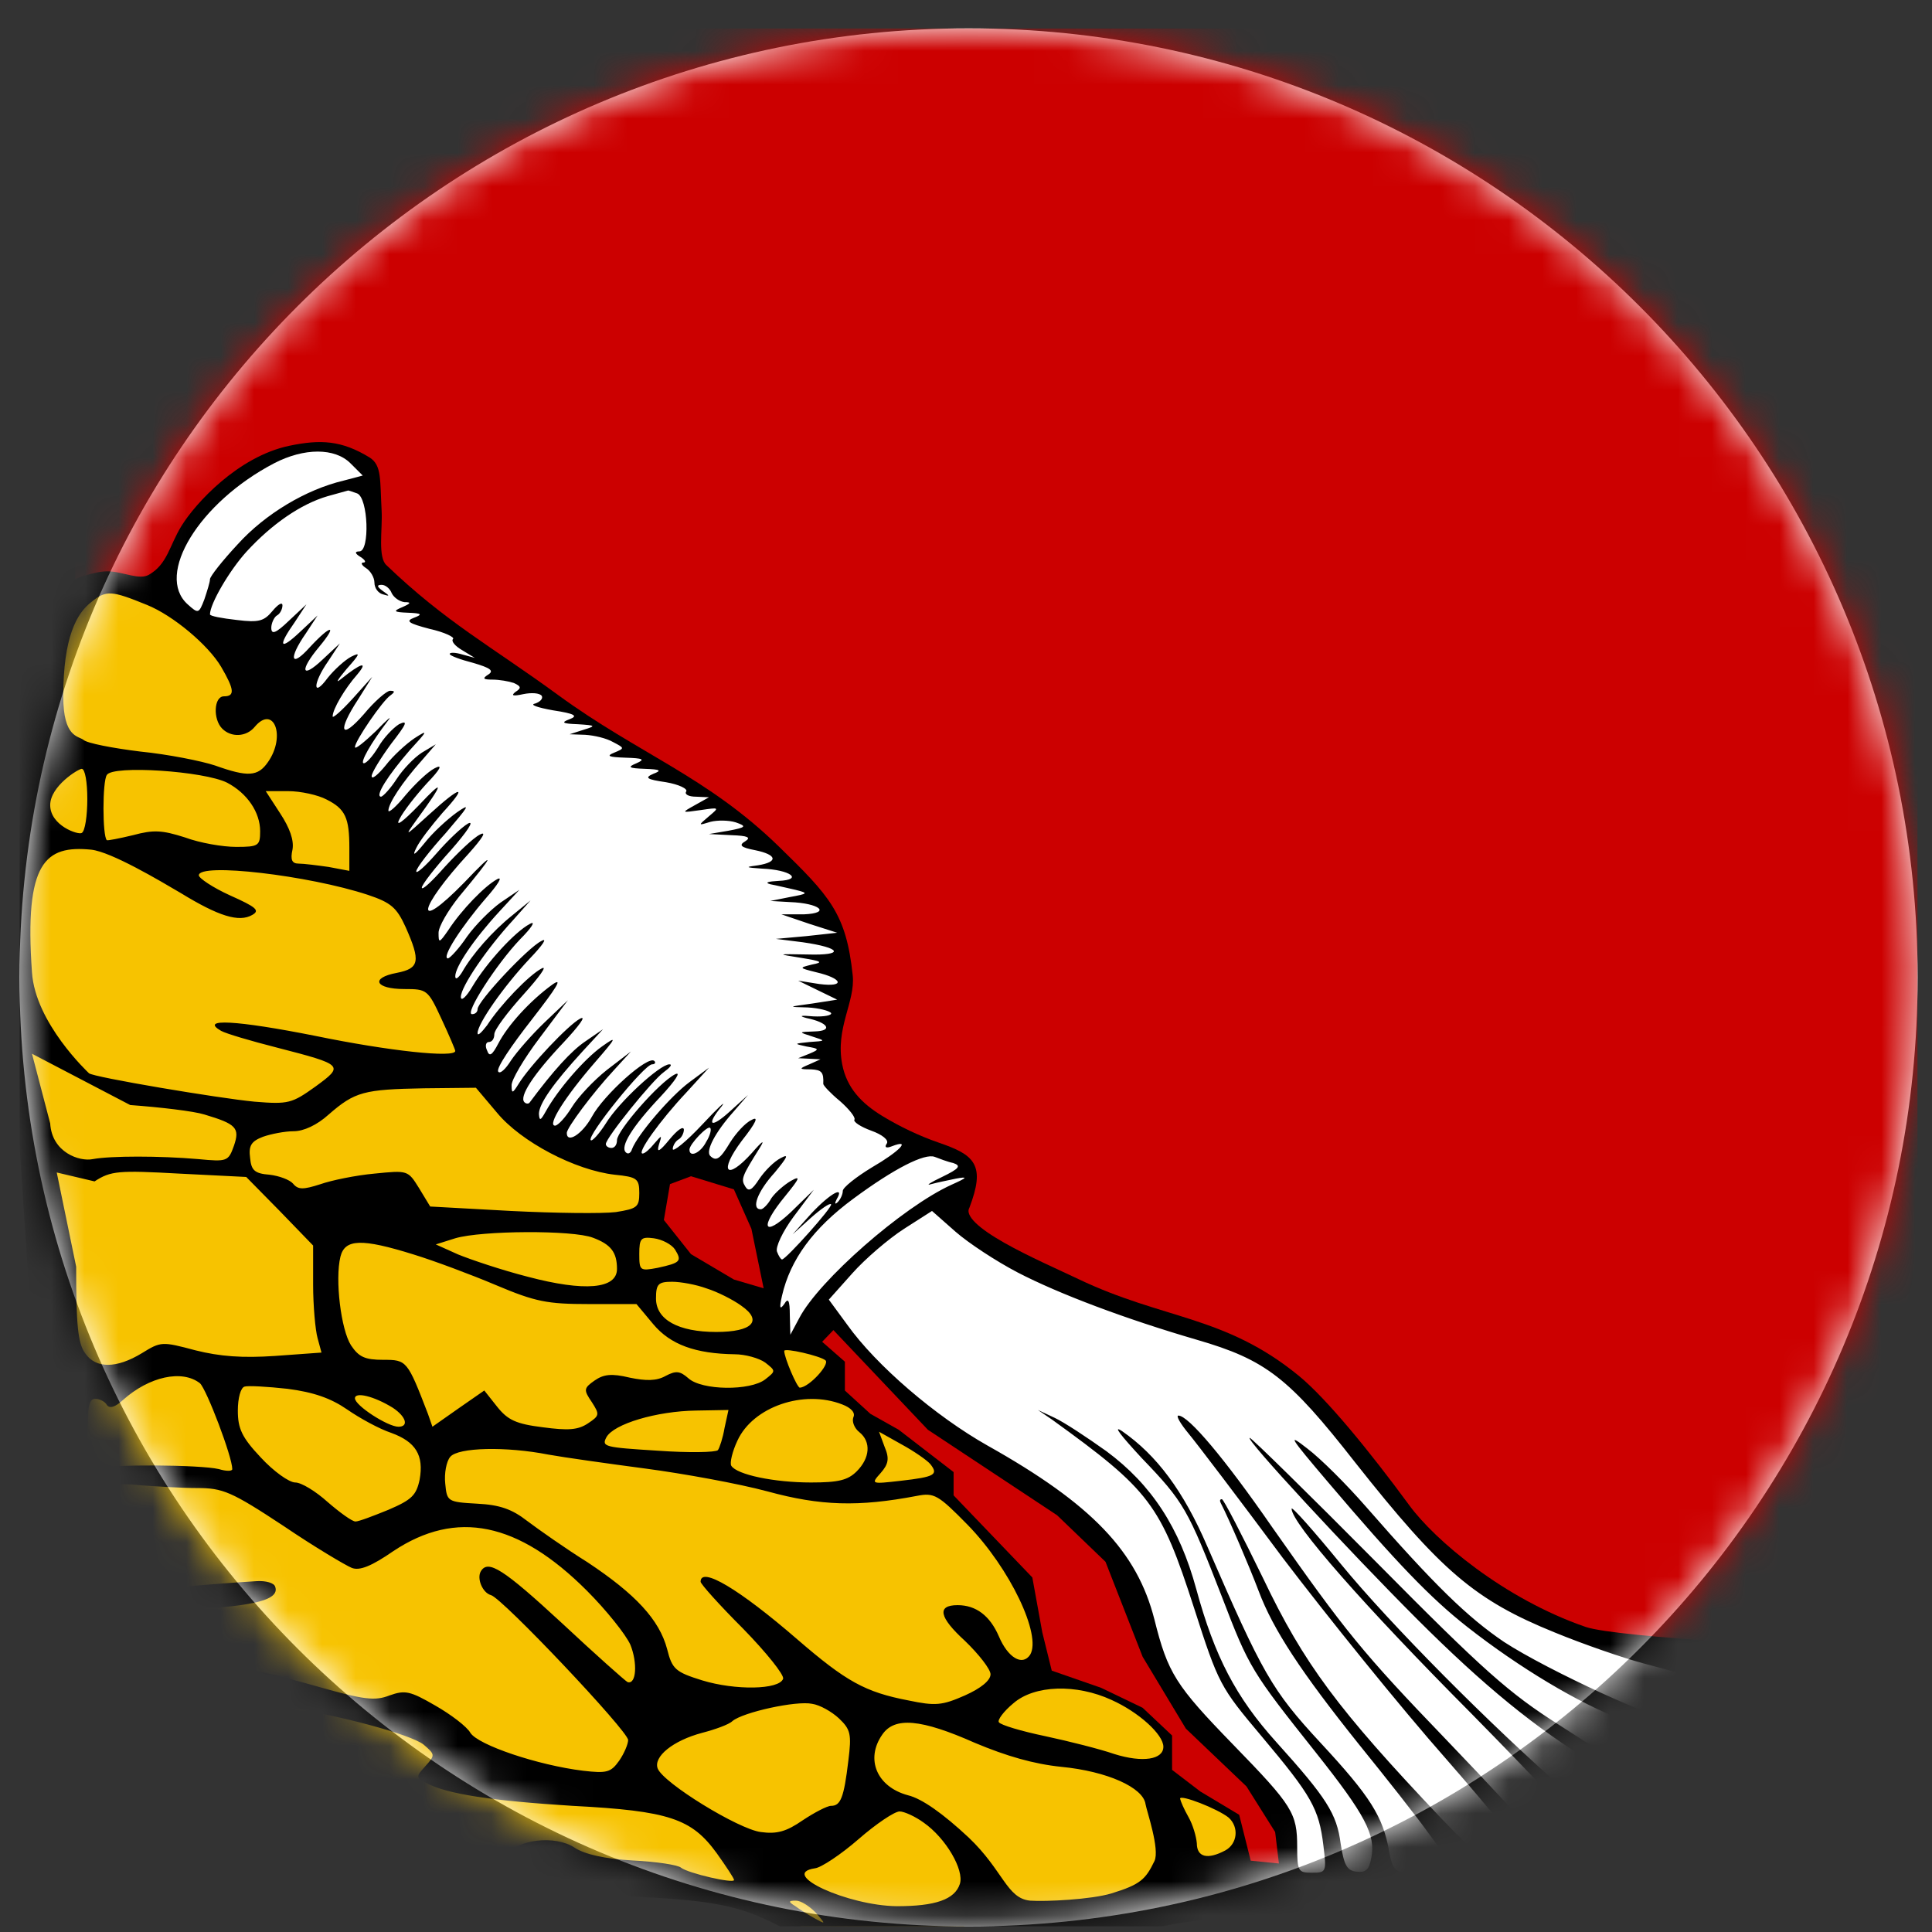 <svg width="57" height="57" viewBox="0 0 57 57" fill="none" xmlns="http://www.w3.org/2000/svg">
<rect x="0" y="0" width="57" height="57" fill="#333333" stroke="none"/>
<g clip-path="url(#clip0_3978_54)">
<path d="M56.576 28.836C56.576 13.372 44.04 0.836 28.576 0.836C13.112 0.836 0.576 13.372 0.576 28.836C0.576 44.3 13.112 56.836 28.576 56.836C44.04 56.836 56.576 44.3 56.576 28.836Z" fill="white"/>
<mask id="mask0_3978_54" style="mask-type:alpha" maskUnits="userSpaceOnUse" x="0" y="0" width="57" height="57">
<circle cx="28.576" cy="28.836" r="28" fill="#D9D9D9"/>
</mask>
<g mask="url(#mask0_3978_54)">
<path d="M7.051 18.799L2.504 16.773L1.937 17.498L1.443 22.88L0.913 25.549L0.636 31.145L2.504 40.717L1.91 47.836L2.127 50.143L2.589 52.178L3.728 53.616L4.895 54.62L7.039 55.245L12.656 55.516L17.514 55.245L22.018 56.059L24.054 57.035L26.089 59.288L27.066 58.881L28.775 56.357H31.77L36.102 55.516L37.622 54.593L36.102 52.178L34.257 50.333L31.435 48.379L30.268 45.15L25.438 40.944L24.054 39.668H22.48L22.344 38.094L20.716 36.032L20.092 34.621L16.808 33.78L15.18 32.586L13.688 30.632L13.016 28.67L11.231 24.871L9.284 21.487L7.051 18.799Z" fill="#F7C300"/>
<path d="M17.379 -10.915L16.149 -15.443L12.05 -17.363L10.428 -16.486V-15.294L8.826 -16.081L7.06 -15.153L10.754 -6.882L13.68 1.358L40.105 20.907L44.772 20.636L46.292 19.713L44.772 17.298L42.927 15.453L40.105 13.499L38.938 10.27L34.107 6.063L32.724 4.788H31.15L31.014 3.214L29.386 1.152L28.762 -0.259L25.478 -1.101L39.008 1.152L42.483 -7.95L45.894 -15.009L43.999 -16.067L42.972 -15.688L42.151 -15.514L42.483 -16.635L41.456 -17.251L40.524 -17.33L37.477 -15.972L35.471 -10.761L31.254 -11.487L32.044 -19.692H29.738L29.638 -18.089L29.063 -17.698L27.889 -18.089V-19.692L25.262 -19.859V-17.809H23.435V-19.524L20.994 -19.524L21.814 -11.66L19.448 -11.101L17.379 -10.915Z" fill="#F7C300"/>
<path d="M6.677 12.524L4.362 16.733L5.36 18.189L8.756 20.406L12.011 26.066L13.873 31.042L14.958 32.599L17.576 33.99L19.51 34.556L21.302 35.263L22.211 37.839L22.663 39.274L23.166 39.593L24.26 39.274L25.318 40.192L27.377 42.196L29.325 44.172L31.356 45.813L32.97 48.568L35.308 51.546L37.117 53.271V55.553L39.092 55.72L42.933 55.553L46.022 55.08L47.969 54.05L49.361 51.546L50.029 49.654L49.607 47.773L45.293 41.776L31.93 36.146L32.456 28.675L22.723 22.31L13.516 16.049L11.412 11.945L6.677 12.524Z" fill="white"/>
<path d="M25.111 -19.016V-17.947H24.371H23.631V-18.852V-19.756H22.216H20.785L20.9 -18.901C21.065 -17.47 21.509 -11.828 21.46 -11.762C21.427 -11.745 20.67 -11.597 19.765 -11.433C18.861 -11.285 17.972 -11.104 17.791 -11.038C17.479 -10.923 17.413 -11.088 16.887 -13.242L16.311 -15.562L14.173 -16.614L12.034 -17.651L10.998 -17.124C9.929 -16.565 9.929 -16.581 10.274 -15.644C10.34 -15.496 10.11 -15.562 9.6 -15.858L8.843 -16.318L7.84 -15.808C7.297 -15.529 6.853 -15.266 6.853 -15.233C6.853 -15.183 7.264 -14.312 7.774 -13.292C8.958 -10.956 11.245 -5.281 12.297 -2.106C12.742 -0.774 13.103 0.394 13.103 0.493C13.103 0.575 10.85 0.641 7.346 0.641H1.589L0.213 28.292L1.671 50.4L2.033 51.387C2.872 53.575 4.073 54.759 6.195 55.45C7.182 55.762 7.725 55.795 13.679 55.861C20.538 55.927 21.41 56.025 22.94 56.798C23.795 57.243 24.947 58.378 25.753 59.562C26.049 60.006 26.345 60.352 26.411 60.352C26.493 60.352 26.838 59.891 27.217 59.315C28.434 57.456 30.655 58.213 32.267 57.785C33.04 57.588 33.106 56.601 36.873 56.601C42.465 56.585 45.114 55.729 46.199 55.302C48.584 54.364 49.867 52.456 50.279 49.215C50.427 48.163 50.443 41.237 50.344 24.196L50.229 0.641H44.916C41.988 0.641 39.587 0.608 39.587 0.559C39.587 0.509 39.981 -0.741 40.475 -2.221C41.511 -5.347 42.252 -7.09 44.505 -11.696L46.15 -15.068L45.788 -15.348C45.591 -15.496 45.064 -15.792 44.637 -15.989L43.847 -16.368L43.09 -15.989C42.416 -15.66 42.35 -15.66 42.465 -15.924C42.811 -16.746 42.761 -16.861 41.84 -17.256L40.952 -17.634L39.735 -17.157C36.922 -16.022 37.333 -16.45 36.231 -13.571C35.705 -12.173 35.261 -11.038 35.228 -11.038C34.997 -11.038 31.609 -11.565 31.559 -11.597C31.494 -11.68 31.79 -15.101 32.102 -17.684C32.234 -18.753 32.3 -19.69 32.25 -19.773C32.201 -19.855 31.592 -19.921 30.869 -19.921H29.586L29.47 -18.934C29.372 -18.046 29.322 -17.947 28.977 -17.947C28.204 -17.947 28.072 -18.095 28.072 -19.016C28.072 -20.036 27.99 -20.085 26.23 -20.085H25.111V-19.016ZM26.098 -18.046V-16.335L24.667 -16.236C23.861 -16.17 22.841 -16.088 22.381 -16.039L21.542 -15.957L21.443 -17.157C21.377 -17.815 21.295 -18.605 21.229 -18.901L21.131 -19.427H22.216H23.302V-18.523V-17.618H24.371H25.44V-18.687C25.44 -19.641 25.473 -19.756 25.769 -19.756C26.082 -19.756 26.098 -19.641 26.098 -18.046ZM26.756 -17.684V-16.022L27.266 -15.907C27.546 -15.858 28.237 -15.808 28.796 -15.792C29.339 -15.775 30.211 -15.726 30.704 -15.677C31.198 -15.611 29.322 -15.562 26.542 -15.562C21.542 -15.562 20.867 -15.677 24.651 -15.891L26.592 -16.006L26.493 -17.914C26.427 -19.296 26.444 -19.773 26.575 -19.592C26.674 -19.46 26.756 -18.588 26.756 -17.684ZM27.743 -18.671C27.743 -17.7 27.743 -17.7 29.092 -17.585C29.651 -17.519 29.684 -17.552 29.783 -18.111C29.832 -18.424 29.882 -18.884 29.882 -19.148C29.882 -19.575 29.898 -19.592 30.852 -19.592C31.395 -19.592 31.872 -19.542 31.905 -19.477C31.954 -19.394 31.872 -18.605 31.757 -17.7C31.642 -16.795 31.543 -16.039 31.527 -16.006C31.527 -15.94 27.924 -16.137 27.48 -16.22C27.151 -16.285 27.118 -16.433 27.052 -17.898C27.003 -18.786 27.003 -19.559 27.036 -19.625C27.052 -19.674 27.233 -19.69 27.414 -19.641C27.694 -19.559 27.743 -19.411 27.743 -18.671ZM12.61 -15.562C12.906 -14.789 13.12 -14.131 13.087 -14.098C13.054 -14.048 12.643 -13.884 12.166 -13.687L11.327 -13.357L11.064 -14.015C10.916 -14.377 10.833 -14.739 10.883 -14.822C10.932 -14.904 10.85 -15.266 10.702 -15.644C10.554 -16.006 10.455 -16.335 10.488 -16.368C10.685 -16.549 11.886 -17.075 11.968 -17.026C12.018 -16.993 12.314 -16.335 12.61 -15.562ZM40.393 -16.68C40.31 -16.417 40.031 -15.808 39.784 -15.315C39.373 -14.476 39.274 -14.394 38.057 -13.851C37.366 -13.555 36.741 -13.325 36.692 -13.374C36.642 -13.423 36.823 -14.015 37.07 -14.673L37.531 -15.874L39.011 -16.483C39.833 -16.828 40.508 -17.108 40.524 -17.108C40.541 -17.124 40.491 -16.927 40.393 -16.68ZM41.791 -16.861L42.35 -16.581L42.038 -15.858C41.873 -15.447 41.758 -14.97 41.807 -14.772C41.857 -14.575 41.774 -14.279 41.643 -14.098C41.429 -13.802 41.38 -13.802 40.607 -14.081L39.8 -14.377L40.393 -15.743C40.705 -16.499 41.034 -17.124 41.1 -17.124C41.166 -17.124 41.478 -17.009 41.791 -16.861ZM13.399 -15.315C13.893 -14.081 13.926 -13.884 13.613 -14.065C13.465 -14.164 12.445 -16.631 12.445 -16.91C12.445 -17.272 12.972 -16.384 13.399 -15.315ZM13.515 -16.105C13.729 -15.611 13.745 -15.595 13.646 -16.022C13.564 -16.466 13.58 -16.466 13.992 -16.285C14.222 -16.17 14.419 -16.022 14.419 -15.94C14.419 -15.874 14.502 -15.825 14.6 -15.858C14.748 -15.891 15.291 -14.673 15.653 -13.505C15.933 -12.584 15.39 -13.489 15.011 -14.575C14.781 -15.216 14.6 -15.644 14.6 -15.545C14.584 -15.447 14.699 -15.035 14.831 -14.657C15.258 -13.423 15.077 -13.16 14.321 -13.933C14.041 -14.196 13.926 -14.46 13.975 -14.673C14.025 -14.838 14.008 -14.953 13.926 -14.904C13.86 -14.871 13.663 -15.183 13.498 -15.611C13.317 -16.039 13.169 -16.433 13.136 -16.499C13.103 -16.581 13.12 -16.631 13.169 -16.631C13.219 -16.631 13.383 -16.384 13.515 -16.105ZM44.357 -15.545C44.357 -15.414 44.094 -14.789 43.781 -14.164C43.469 -13.538 43.206 -12.963 43.206 -12.897C43.206 -12.815 43.271 -12.88 43.354 -13.012C44.34 -14.838 44.735 -15.496 44.801 -15.414C44.85 -15.364 44.571 -14.772 44.193 -14.081C43.814 -13.39 43.551 -12.782 43.6 -12.732C43.633 -12.683 43.88 -13.028 44.11 -13.505C44.34 -13.983 44.587 -14.328 44.62 -14.279C44.669 -14.229 44.522 -13.818 44.291 -13.357C44.044 -12.897 43.896 -12.519 43.946 -12.519C43.995 -12.519 44.324 -13.111 44.686 -13.835C45.048 -14.575 45.426 -15.118 45.508 -15.068C45.624 -14.986 44.554 -12.535 44.258 -12.206C44.242 -12.173 43.765 -12.42 43.222 -12.749L42.235 -13.357L42.515 -13.835C42.663 -14.114 42.877 -14.328 42.975 -14.328C43.074 -14.328 43.354 -14.706 43.6 -15.15C44.028 -15.924 44.357 -16.105 44.357 -15.545ZM15.587 -14.789C15.702 -14.312 15.818 -13.999 15.85 -14.114C15.883 -14.213 15.85 -14.575 15.752 -14.904C15.637 -15.348 15.637 -15.479 15.785 -15.43C15.949 -15.381 16.624 -13.012 16.492 -12.897C16.476 -12.864 16.328 -12.946 16.163 -13.061C15.9 -13.259 14.979 -15.891 15.242 -15.726C15.308 -15.677 15.472 -15.249 15.587 -14.789ZM8.925 -15.15C8.925 -14.772 9.468 -13.555 9.468 -13.917C9.468 -14.015 9.369 -14.262 9.238 -14.492C9.106 -14.723 9.008 -14.986 9.008 -15.068C9.008 -15.167 9.123 -15.035 9.254 -14.789C9.386 -14.525 9.6 -14.328 9.748 -14.328C9.945 -14.328 10.472 -13.44 10.472 -13.111C10.472 -13.045 9.008 -12.19 8.892 -12.19C8.81 -12.19 7.313 -15.002 7.363 -15.052C7.626 -15.282 8.465 -15.627 8.662 -15.595C8.794 -15.578 8.909 -15.381 8.925 -15.15ZM43.386 -15.364C42.959 -14.624 42.942 -14.608 42.531 -14.822L42.153 -15.035L42.728 -15.331C43.436 -15.71 43.584 -15.71 43.386 -15.364ZM10.307 -14.97C10.307 -14.69 9.731 -14.657 9.534 -14.92C9.205 -15.381 9.271 -15.463 9.814 -15.266C10.093 -15.167 10.307 -15.035 10.307 -14.97ZM30.227 -15.216L31.444 -15.101L31.346 -13.719C31.28 -12.963 31.198 -12.305 31.165 -12.272C31.132 -12.239 29.026 -12.255 26.477 -12.305L21.854 -12.403L21.756 -13.144C21.706 -13.555 21.657 -14.164 21.657 -14.509V-15.134L22.611 -15.2C24.371 -15.299 29.01 -15.315 30.227 -15.216ZM44.949 -14.706C44.818 -14.46 44.702 -14.295 44.686 -14.361C44.686 -14.558 45.064 -15.315 45.13 -15.249C45.179 -15.216 45.097 -14.97 44.949 -14.706ZM10.8 -13.818C10.932 -13.456 11.08 -13.127 11.162 -13.078C11.245 -13.028 11.722 -13.144 12.215 -13.341C12.709 -13.555 13.153 -13.67 13.202 -13.637C13.235 -13.588 12.857 -13.374 12.33 -13.177C11.804 -12.963 10.866 -12.535 10.241 -12.239C8.843 -11.532 8.662 -11.597 9.978 -12.321L10.949 -12.864L10.636 -13.67C10.455 -14.131 10.373 -14.492 10.455 -14.492C10.521 -14.492 10.685 -14.196 10.8 -13.818ZM40.491 -13.736C41.018 -13.505 41.544 -13.357 41.676 -13.407C41.807 -13.456 41.873 -13.44 41.807 -13.357C41.758 -13.275 42.136 -12.963 42.63 -12.683C43.123 -12.403 43.535 -12.14 43.535 -12.107C43.535 -12.074 42.696 -12.453 41.659 -12.946C40.623 -13.44 39.685 -13.835 39.587 -13.835C39.488 -13.835 38.764 -13.571 38.008 -13.242C37.234 -12.913 36.577 -12.683 36.544 -12.716C36.478 -12.765 39.192 -14.081 39.521 -14.164C39.537 -14.164 39.965 -13.983 40.491 -13.736ZM15.456 -13.012C16.064 -12.782 16.558 -12.552 16.558 -12.486C16.558 -12.338 16.163 -12.486 14.913 -13.078C13.844 -13.588 13.942 -13.571 15.456 -13.012ZM41.281 -12.749C42.103 -12.321 42.811 -11.976 42.844 -11.943C42.86 -11.926 42.663 -11.416 42.383 -10.808C42.12 -10.183 41.89 -9.607 41.89 -9.508C41.906 -9.393 42.153 -9.854 42.482 -10.528C43.14 -11.943 43.123 -11.926 43.37 -11.778C43.502 -11.696 43.485 -11.581 43.321 -11.4C43.041 -11.071 42.169 -9.393 42.284 -9.393C42.334 -9.393 42.63 -9.87 42.959 -10.462C43.288 -11.055 43.633 -11.532 43.715 -11.532C43.946 -11.532 43.913 -11.466 43.206 -10.051C42.844 -9.327 42.449 -8.735 42.334 -8.752C42.235 -8.752 41.314 -9.179 40.31 -9.689L38.501 -10.627L39.06 -12.074C39.373 -12.864 39.653 -13.505 39.685 -13.505C39.735 -13.505 40.442 -13.16 41.281 -12.749ZM38.814 -12.239C38.583 -11.614 38.32 -10.907 38.238 -10.66C38.123 -10.347 37.991 -10.232 37.794 -10.281C37.646 -10.331 37.103 -10.479 36.593 -10.627C35.672 -10.89 35.655 -10.89 35.836 -11.334C35.951 -11.581 36.099 -11.861 36.165 -11.943C36.297 -12.091 38.863 -13.292 39.126 -13.325C39.192 -13.341 39.06 -12.848 38.814 -12.239ZM14.041 -11.91L14.534 -10.627L13.696 -10.364C13.235 -10.232 12.264 -9.837 11.557 -9.508C10.833 -9.163 10.241 -8.916 10.208 -8.949C10.175 -8.966 9.945 -9.508 9.666 -10.133C9.188 -11.268 9.188 -11.285 9.501 -11.433C9.748 -11.548 9.879 -11.532 9.995 -11.351C10.192 -11.038 10.175 -10.824 9.978 -10.956C9.879 -11.022 9.978 -10.726 10.175 -10.314C10.373 -9.903 10.57 -9.591 10.603 -9.624C10.636 -9.673 10.57 -9.854 10.472 -10.051C10.373 -10.249 10.323 -10.446 10.356 -10.495C10.406 -10.545 10.554 -10.364 10.702 -10.101C11.13 -9.327 10.998 -9.821 10.521 -10.808C10.258 -11.334 10.126 -11.778 10.225 -11.811C10.323 -11.844 11.014 -12.157 11.787 -12.519C12.561 -12.864 13.268 -13.16 13.367 -13.177C13.465 -13.177 13.778 -12.601 14.041 -11.91ZM14.255 -12.831C14.255 -12.749 14.321 -12.7 14.386 -12.749C14.617 -12.897 14.88 -12.601 15.242 -11.861C15.423 -11.449 15.538 -11.252 15.489 -11.416C15.143 -12.65 15.258 -12.897 15.702 -11.811C15.883 -11.334 15.9 -11.334 15.818 -11.745C15.768 -11.992 15.801 -12.19 15.883 -12.19C16.262 -12.19 16.558 -11.959 16.558 -11.696C16.558 -11.515 16.624 -11.351 16.706 -11.301C16.788 -11.236 16.821 -11.367 16.788 -11.565C16.722 -11.91 16.722 -11.926 16.87 -11.614C17.199 -10.923 17.084 -10.758 16.114 -10.495C15.587 -10.347 15.127 -10.281 15.061 -10.347C14.831 -10.627 13.959 -13.012 14.107 -13.012C14.189 -13.012 14.255 -12.93 14.255 -12.831ZM29.388 -11.861C30.655 -11.729 30.589 -11.729 28.681 -11.778L26.575 -11.844L26.625 -9.508L26.674 -7.173L27.908 -7.074C28.779 -7.008 28.302 -6.975 26.263 -6.959C24.684 -6.942 23.285 -6.86 23.17 -6.778C22.989 -6.663 22.973 -6.399 23.105 -5.429C23.384 -3.471 23.483 -2.024 23.302 -2.402C23.22 -2.583 23.154 -3.077 23.154 -3.504C23.137 -3.932 23.055 -4.853 22.956 -5.544L22.759 -6.811L21.756 -6.712C20.719 -6.613 17.38 -5.824 17.183 -5.626C17.117 -5.577 17.265 -4.853 17.528 -4.047C17.791 -3.225 18.055 -2.304 18.104 -1.991C18.153 -1.679 18.005 -2.008 17.775 -2.731C16.936 -5.38 16.887 -5.478 16.41 -5.363C16.179 -5.314 15.143 -4.903 14.123 -4.475C13.103 -4.031 12.248 -3.735 12.199 -3.8C12.117 -3.932 15.587 -5.347 17.38 -5.906C19.93 -6.728 22.331 -7.09 25.029 -7.09H26.427V-9.492V-11.91L24.19 -11.828C22.907 -11.778 22.052 -11.795 22.167 -11.877C22.447 -12.058 27.497 -12.041 29.388 -11.861ZM25.901 -9.525L25.95 -7.617L24.832 -7.518C24.223 -7.469 23.055 -7.354 22.233 -7.255C21.427 -7.173 20.719 -7.156 20.654 -7.222C20.571 -7.321 19.683 -10.709 19.683 -10.939C19.683 -11.153 23.253 -11.515 24.947 -11.466L25.852 -11.449L25.901 -9.525ZM31.362 -11.186C33.698 -10.907 33.517 -11.17 33.007 -8.933C32.579 -7.123 32.53 -7.008 32.168 -7.041C31.954 -7.057 30.704 -7.156 29.388 -7.288L27.003 -7.502L26.954 -9.525L26.904 -11.548L28.434 -11.449C29.273 -11.4 30.589 -11.268 31.362 -11.186ZM19.173 -9.278C19.371 -8.39 19.568 -7.502 19.617 -7.304C19.7 -6.992 19.617 -6.926 18.992 -6.761C18.614 -6.646 17.495 -6.317 16.541 -6.005C15.587 -5.692 14.732 -5.445 14.633 -5.445C14.551 -5.445 14.37 -5.791 14.222 -6.235C14.09 -6.663 13.778 -7.502 13.547 -8.11L13.12 -9.212L14.304 -9.624C15.225 -9.969 18.186 -10.791 18.713 -10.857C18.762 -10.874 18.976 -10.15 19.173 -9.278ZM38.123 -9.706C38.846 -9.426 39.422 -9.163 39.422 -9.13C39.422 -8.834 37.876 -5.445 37.744 -5.445C37.646 -5.445 36.873 -5.676 36.017 -5.939C35.178 -6.219 34.356 -6.432 34.191 -6.432C33.533 -6.449 33.501 -6.613 33.928 -8.571C34.142 -9.607 34.356 -10.545 34.405 -10.66C34.487 -10.89 36.132 -10.479 38.123 -9.706ZM13.761 -9.87C13.268 -9.706 12.824 -9.492 12.758 -9.426C12.692 -9.36 12.955 -8.456 13.367 -7.419C13.761 -6.383 14.074 -5.462 14.041 -5.38C14.008 -5.297 13.663 -6.12 13.252 -7.222C12.857 -8.324 12.462 -9.229 12.38 -9.229C12.314 -9.229 11.87 -9.048 11.426 -8.818C10.241 -8.225 10.274 -8.423 11.459 -9.048C12.511 -9.607 14.008 -10.199 14.419 -10.199C14.551 -10.199 14.255 -10.051 13.761 -9.87ZM40.985 -9.015C41.807 -8.604 42.367 -8.258 42.235 -8.258C42.103 -8.242 41.593 -8.472 41.1 -8.752C40.607 -9.031 40.195 -9.229 40.162 -9.196C40.146 -9.163 40.047 -8.998 39.932 -8.818C39.768 -8.521 39.751 -8.521 39.833 -8.916C39.932 -9.278 39.85 -9.377 39.258 -9.64C38.896 -9.804 38.55 -10.002 38.501 -10.084C38.37 -10.281 39.192 -9.92 40.985 -9.015ZM19.996 -7.913C19.996 -7.781 19.881 -8.044 19.749 -8.489C19.634 -8.949 19.535 -9.426 19.535 -9.558C19.535 -9.689 19.65 -9.443 19.782 -8.982C19.897 -8.538 19.996 -8.044 19.996 -7.913ZM13.005 -6.909L13.729 -5.034L13.202 -4.755C12.643 -4.458 12.561 -4.491 12.314 -5.199C12.232 -5.478 11.919 -6.301 11.639 -7.057C11.36 -7.798 11.212 -8.406 11.294 -8.406C11.376 -8.406 11.755 -7.584 12.133 -6.58C12.528 -5.561 12.873 -4.82 12.89 -4.903C12.922 -5.001 12.659 -5.84 12.281 -6.778C11.672 -8.34 11.639 -8.505 11.903 -8.686C12.051 -8.801 12.199 -8.867 12.232 -8.834C12.281 -8.801 12.626 -7.929 13.005 -6.909ZM40.705 -8.604C40.853 -8.505 40.755 -8.11 40.261 -6.992C39.537 -5.314 39.307 -4.623 39.537 -4.87C39.636 -4.968 39.981 -5.741 40.327 -6.597C41.001 -8.258 41.149 -8.521 41.281 -8.291C41.33 -8.209 41.117 -7.567 40.804 -6.844C40.475 -6.136 40.113 -5.297 39.998 -5.001L39.768 -4.442L39.258 -4.705C38.978 -4.853 38.764 -5.034 38.797 -5.116C39.06 -5.84 40.343 -8.735 40.409 -8.735C40.459 -8.735 40.59 -8.669 40.705 -8.604ZM39.011 -6.597C38.6 -5.659 38.287 -4.886 38.304 -4.87C38.337 -4.853 38.682 -4.639 39.093 -4.393C39.505 -4.129 39.685 -3.981 39.505 -4.047C39.324 -4.129 38.402 -4.458 37.465 -4.82C36.527 -5.166 35.738 -5.445 35.721 -5.413C35.688 -5.38 35.441 -4.508 35.145 -3.471C34.849 -2.435 34.537 -1.514 34.455 -1.415C34.339 -1.3 34.323 -1.366 34.372 -1.58C35.08 -4.097 35.425 -5.61 35.277 -5.61C35.178 -5.61 35.129 -5.659 35.195 -5.709C35.244 -5.774 35.886 -5.61 36.626 -5.347C37.415 -5.084 38.008 -4.952 38.073 -5.051C38.156 -5.133 38.534 -5.922 38.929 -6.811C39.324 -7.683 39.669 -8.39 39.702 -8.357C39.735 -8.324 39.422 -7.534 39.011 -6.597ZM11.672 -6.399C12.314 -4.722 12.413 -4.228 12.1 -4.327C11.837 -4.409 10.603 -7.748 10.718 -8.044C10.866 -8.423 11.014 -8.16 11.672 -6.399ZM41.676 -7.962C41.626 -7.88 41.281 -7.041 40.903 -6.07C40.524 -5.084 40.146 -4.294 40.064 -4.294C39.981 -4.294 40.014 -4.541 40.13 -4.837C40.261 -5.116 40.574 -5.84 40.82 -6.432C41.363 -7.715 41.544 -8.077 41.659 -8.077C41.709 -8.077 41.709 -8.028 41.676 -7.962ZM41.955 -7.304C41.807 -6.959 41.462 -6.12 41.182 -5.445C40.623 -4.08 40.607 -4.047 40.508 -4.146C40.459 -4.195 40.705 -4.919 41.051 -5.774C41.396 -6.63 41.709 -7.469 41.774 -7.633C41.824 -7.781 41.955 -7.913 42.054 -7.913C42.153 -7.913 42.12 -7.666 41.955 -7.304ZM32.184 -6.597C32.612 -6.482 32.514 -6.482 31.773 -6.548C29.832 -6.761 29.997 -6.844 29.767 -5.363L29.586 -4.047L29.668 -5.396C29.734 -6.597 29.717 -6.745 29.438 -6.827C28.944 -6.975 31.559 -6.761 32.184 -6.597ZM29.273 -6.432C29.339 -6.35 28.944 -2.304 28.845 -2.221C28.829 -2.188 27.694 -2.156 26.345 -2.139L23.878 -2.123L23.779 -3.406C23.713 -4.129 23.614 -5.133 23.549 -5.676L23.417 -6.63L26.312 -6.58C27.891 -6.548 29.224 -6.482 29.273 -6.432ZM22.397 -6.07C22.512 -5.528 22.808 -2.978 22.808 -2.468C22.808 -2.057 22.776 -2.04 21.131 -1.843C20.193 -1.728 19.239 -1.596 18.992 -1.547C18.614 -1.481 18.532 -1.514 18.532 -1.777C18.532 -2.04 17.874 -4.508 17.61 -5.166C17.545 -5.347 17.857 -5.495 18.894 -5.774C20.045 -6.087 21.229 -6.317 22.101 -6.416C22.216 -6.416 22.348 -6.268 22.397 -6.07ZM33.385 -5.741C34.372 -5.511 34.816 -5.33 34.816 -5.166C34.816 -4.968 33.994 -1.679 33.912 -1.547C33.879 -1.481 29.882 -2.09 29.816 -2.172C29.783 -2.221 30.293 -6.301 30.359 -6.367C30.392 -6.416 31.905 -6.103 33.385 -5.741ZM17.298 -2.896C17.709 -1.481 17.709 -1.169 17.331 -1.169C17.216 -1.169 16.311 -0.807 15.308 -0.379L13.482 0.411L12.939 -1.382C12.594 -2.583 12.462 -3.225 12.577 -3.34C12.692 -3.455 12.922 -2.962 13.284 -1.827C13.942 0.164 14.123 0.114 13.515 -1.909C12.906 -3.916 13.103 -4.047 13.761 -2.073C14.436 -0.034 14.6 -0.215 13.942 -2.287C13.679 -3.11 13.531 -3.8 13.597 -3.8C13.679 -3.8 13.975 -3.093 14.255 -2.221C14.551 -1.366 14.814 -0.692 14.864 -0.741C14.929 -0.807 14.386 -2.6 13.959 -3.784C13.909 -3.932 13.942 -3.981 14.057 -3.916C14.156 -3.85 14.436 -3.192 14.666 -2.435C14.913 -1.695 15.193 -1.021 15.275 -0.922C15.472 -0.724 15.373 -1.119 14.732 -2.863L14.271 -4.146L14.715 -4.31C14.962 -4.393 15.456 -4.606 15.818 -4.771C16.476 -5.067 16.476 -5.067 16.673 -4.705C16.788 -4.491 17.068 -3.685 17.298 -2.896ZM36.544 -4.755C37.037 -4.524 37.037 -4.541 36.609 -3.011C36.428 -2.353 36.297 -1.761 36.346 -1.728C36.379 -1.695 36.577 -2.287 36.79 -3.06C37.004 -3.833 37.234 -4.458 37.333 -4.458C37.498 -4.458 37.465 -4.294 36.873 -2.419C36.659 -1.695 36.527 -1.185 36.609 -1.267C36.692 -1.35 36.955 -2.057 37.202 -2.863C37.448 -3.652 37.695 -4.294 37.761 -4.294C37.81 -4.294 37.958 -4.228 38.09 -4.146C38.271 -4.031 38.238 -3.768 37.876 -2.715C37.646 -1.991 37.448 -1.267 37.448 -1.086C37.465 -0.905 37.695 -1.465 37.975 -2.32C38.485 -3.932 38.55 -4.064 38.682 -3.949C38.715 -3.899 38.534 -3.192 38.271 -2.353C37.728 -0.692 37.613 0.114 38.123 -1.333C38.748 -3.126 38.962 -3.636 39.093 -3.636C39.159 -3.636 38.978 -2.912 38.649 -2.04C38.337 -1.152 38.156 -0.511 38.238 -0.593C38.337 -0.692 38.6 -1.333 38.846 -2.04C39.093 -2.748 39.373 -3.356 39.472 -3.422C39.587 -3.488 39.603 -3.406 39.521 -3.208C39.11 -2.205 38.6 -0.576 38.649 -0.428C38.682 -0.346 38.912 -0.856 39.143 -1.58C39.685 -3.175 39.8 -3.389 40.13 -3.258C40.36 -3.175 40.31 -2.929 39.833 -1.481C39.521 -0.56 39.241 0.23 39.192 0.262C39.159 0.295 38.517 0.065 37.761 -0.247C37.004 -0.56 36.067 -0.889 35.688 -0.988C34.948 -1.185 34.882 -1.317 35.129 -2.09C35.228 -2.353 35.441 -3.11 35.639 -3.768C35.82 -4.409 36.017 -4.952 36.05 -4.952C36.083 -4.952 36.313 -4.87 36.544 -4.755ZM29.503 -3.027C29.454 -2.863 29.421 -2.994 29.421 -3.307C29.421 -3.62 29.454 -3.751 29.503 -3.603C29.536 -3.439 29.536 -3.175 29.503 -3.027ZM31.247 -1.58C32.283 -1.448 33.83 -1.152 34.685 -0.938C36.248 -0.544 38.846 0.443 38.698 0.591C38.666 0.624 38.106 0.476 37.465 0.246C35.836 -0.346 33.007 -1.086 33.27 -0.856C33.352 -0.79 34.422 -0.445 35.639 -0.083C36.856 0.262 37.728 0.575 37.58 0.608C37.415 0.641 36.757 0.476 36.099 0.246C33.632 -0.593 30.211 -1.004 25.621 -1.004C21.328 -1.004 18.449 -0.56 16.673 0.345C16.212 0.575 15.785 0.641 14.979 0.608L13.926 0.559L15.423 -0.083C17.265 -0.856 19.601 -1.448 21.575 -1.629C24.059 -1.876 29.191 -1.843 31.247 -1.58ZM10.34 13.669L10.702 14.03L10.143 14.178C9.024 14.442 7.823 15.165 7.017 16.054C6.557 16.547 6.195 17.008 6.195 17.09C6.195 17.172 6.112 17.436 6.03 17.682C5.866 18.11 5.849 18.11 5.537 17.83C4.566 16.959 5.882 14.82 8.086 13.669C8.975 13.208 9.879 13.208 10.34 13.669ZM10.537 14.557C10.866 14.688 10.916 16.268 10.603 16.268C10.455 16.268 10.472 16.333 10.636 16.432C10.768 16.514 10.817 16.597 10.718 16.597C10.636 16.597 10.669 16.679 10.8 16.761C10.932 16.843 11.047 17.041 11.047 17.189C11.047 17.353 11.162 17.501 11.294 17.534C11.508 17.6 11.508 17.584 11.294 17.436C11.113 17.304 11.113 17.255 11.261 17.255C11.376 17.255 11.508 17.37 11.557 17.501C11.623 17.633 11.787 17.748 11.935 17.765C12.133 17.765 12.133 17.797 11.87 17.913C11.59 18.028 11.607 18.061 12.034 18.077C12.445 18.093 12.478 18.126 12.215 18.225C11.952 18.324 12.051 18.39 12.676 18.554C13.12 18.653 13.416 18.801 13.367 18.85C13.301 18.916 13.432 19.064 13.63 19.179L14.008 19.409L13.646 19.311C13.432 19.245 13.268 19.245 13.268 19.294C13.268 19.344 13.58 19.459 13.959 19.557C14.469 19.706 14.584 19.788 14.403 19.903C14.222 20.018 14.255 20.051 14.534 20.051C14.732 20.051 15.011 20.1 15.16 20.15C15.373 20.248 15.39 20.298 15.209 20.413C15.061 20.528 15.143 20.544 15.439 20.479C15.686 20.429 15.916 20.446 15.982 20.528C16.031 20.61 15.933 20.709 15.785 20.758C15.62 20.791 15.85 20.873 16.311 20.956C16.953 21.054 17.068 21.12 16.805 21.219C16.541 21.317 16.591 21.35 17.051 21.367C17.578 21.4 17.594 21.416 17.216 21.531L16.805 21.663L17.265 21.679C17.528 21.696 17.89 21.778 18.087 21.893C18.433 22.074 18.433 22.074 18.12 22.206C17.874 22.305 17.956 22.337 18.449 22.354C18.976 22.37 19.042 22.403 18.778 22.518C18.499 22.634 18.548 22.666 19.025 22.683C19.486 22.699 19.535 22.732 19.272 22.831C19.009 22.946 19.075 22.995 19.65 23.078C20.029 23.143 20.308 23.275 20.242 23.357C20.193 23.439 20.325 23.505 20.538 23.505L20.917 23.522L20.506 23.752C20.094 23.982 20.094 23.982 20.67 23.9C21.229 23.818 21.229 23.818 20.917 24.081C20.588 24.361 20.588 24.361 20.966 24.245C21.163 24.196 21.492 24.196 21.706 24.262C22.035 24.377 22.019 24.41 21.492 24.509L20.917 24.607L21.575 24.64C22.068 24.657 22.167 24.706 21.986 24.821C21.789 24.936 21.854 25.002 22.282 25.084C22.924 25.216 22.973 25.43 22.364 25.529C21.97 25.578 21.986 25.594 22.48 25.627C23.318 25.66 23.713 25.956 22.973 25.989C22.66 26.006 22.545 26.038 22.726 26.088C22.907 26.121 23.236 26.203 23.466 26.252C23.861 26.351 23.845 26.367 23.302 26.466L22.726 26.581L23.302 26.614C24.19 26.647 24.536 26.943 23.713 26.976H23.055L23.878 27.256L24.7 27.519L23.795 27.618L22.891 27.7L23.68 27.799C24.832 27.963 24.93 28.193 23.828 28.16C22.907 28.144 22.907 28.144 23.631 28.259C24.24 28.358 24.305 28.391 23.96 28.456C23.565 28.555 23.565 28.555 24.091 28.687C24.865 28.868 24.947 29.131 24.174 29.032L23.549 28.933L24.124 29.213L24.7 29.493L23.96 29.608C23.236 29.707 23.236 29.707 23.828 29.723C24.157 29.739 24.47 29.822 24.519 29.888C24.552 29.953 24.322 30.003 23.993 29.986C23.631 29.953 23.549 29.97 23.795 30.036C24.437 30.167 24.585 30.414 24.042 30.43C23.549 30.447 23.549 30.447 23.96 30.578C24.371 30.71 24.371 30.71 23.878 30.743C23.417 30.792 23.417 30.792 23.795 30.875C24.174 30.94 24.19 30.957 23.878 31.088L23.549 31.22L23.878 31.236L24.207 31.253L23.878 31.401C23.565 31.532 23.565 31.549 23.927 31.549C24.24 31.565 24.305 31.631 24.289 31.977C24.289 32.026 24.503 32.256 24.782 32.486C25.046 32.717 25.243 32.964 25.21 33.029C25.161 33.095 25.391 33.243 25.703 33.358C26.032 33.474 26.23 33.638 26.164 33.737C26.082 33.852 26.148 33.885 26.312 33.819C26.904 33.589 26.542 33.967 25.72 34.444C25.259 34.724 24.865 35.036 24.865 35.135C24.865 35.234 24.799 35.382 24.717 35.464C24.634 35.546 24.618 35.513 24.684 35.382C24.93 34.97 24.503 35.201 23.944 35.793L23.384 36.418L23.911 35.941C24.207 35.678 24.486 35.48 24.519 35.53C24.585 35.596 23.187 37.158 23.072 37.158C23.039 37.158 22.973 37.059 22.924 36.928C22.874 36.796 23.088 36.336 23.417 35.892L24.009 35.102L23.335 35.76C22.512 36.533 22.397 36.221 23.17 35.283C23.598 34.757 23.631 34.674 23.335 34.839C23.137 34.954 22.874 35.184 22.759 35.349C22.66 35.53 22.512 35.678 22.447 35.678C22.151 35.678 22.348 35.151 22.858 34.592C23.236 34.132 23.285 34.033 23.039 34.164C22.841 34.263 22.562 34.543 22.397 34.789C22.183 35.118 22.085 35.168 21.986 35.003C21.854 34.789 21.887 34.707 22.414 33.868C22.578 33.605 22.496 33.654 22.183 34.016C21.427 34.855 21.196 34.576 21.887 33.654C22.315 33.112 22.397 32.914 22.167 33.046C21.986 33.128 21.706 33.441 21.542 33.704C21.246 34.197 21.131 34.279 20.95 34.099C20.818 33.95 21.098 33.408 21.641 32.799L22.068 32.306L21.542 32.783C20.966 33.309 20.818 33.21 21.295 32.635C21.443 32.437 21.18 32.684 20.719 33.177C20.242 33.687 19.848 34 19.848 33.901C19.848 33.803 19.93 33.671 20.012 33.621C20.111 33.572 20.177 33.424 20.177 33.325C20.16 33.21 19.979 33.342 19.749 33.621C19.453 33.983 19.371 34.016 19.436 33.786C19.535 33.474 19.535 33.474 19.305 33.737C19.173 33.901 19.025 34.033 18.959 34.033C18.778 34.033 19.469 33.062 20.242 32.24L20.917 31.5L20.341 31.927C19.782 32.339 18.811 33.474 18.647 33.901C18.614 34.016 18.532 34.066 18.466 34C18.285 33.835 18.647 33.243 19.502 32.339C19.93 31.878 20.111 31.598 19.913 31.697C19.436 31.944 18.203 33.358 18.203 33.638C18.203 33.77 18.137 33.868 18.038 33.868C17.956 33.868 17.874 33.819 17.874 33.753C17.874 33.572 19.239 31.878 19.584 31.631C19.765 31.5 19.848 31.401 19.749 31.401C19.469 31.401 18.252 32.519 17.874 33.145C17.676 33.457 17.462 33.687 17.43 33.638C17.298 33.523 19.009 31.401 19.239 31.401C19.321 31.401 19.354 31.352 19.305 31.302C19.124 31.121 17.808 32.306 17.462 32.947C17.183 33.457 16.722 33.753 16.722 33.424C16.722 33.276 17.479 32.256 18.104 31.582L18.614 31.023L17.907 31.565C17.512 31.878 17.051 32.371 16.87 32.667C16.689 32.964 16.459 33.21 16.377 33.21C16.13 33.21 16.689 32.339 17.545 31.352C18.203 30.595 18.219 30.546 17.759 30.875C17.249 31.236 16.459 32.141 16.097 32.799C15.949 33.062 15.916 33.079 15.9 32.865C15.9 32.569 16.311 31.977 17.199 31.006L17.791 30.365L17.265 30.727C16.854 31.006 16.328 31.582 15.62 32.536C15.587 32.569 15.521 32.569 15.472 32.519C15.308 32.355 15.735 31.697 16.624 30.759C17.084 30.266 17.314 29.953 17.117 30.052C16.772 30.233 15.62 31.45 15.291 31.993C15.127 32.256 15.094 32.273 15.094 32.026C15.077 31.878 15.456 31.236 15.916 30.628L16.755 29.509L16.064 30.167C15.686 30.529 15.242 31.039 15.077 31.286C14.913 31.549 14.748 31.697 14.699 31.615C14.633 31.516 15.094 30.842 15.686 30.085C16.426 29.131 16.624 28.818 16.295 29.049C15.637 29.526 14.979 30.25 14.699 30.792C14.518 31.138 14.436 31.187 14.37 30.99C14.304 30.858 14.337 30.743 14.419 30.743C14.518 30.743 14.584 30.644 14.584 30.513C14.584 30.381 14.979 29.855 15.456 29.328C15.916 28.818 16.163 28.473 15.982 28.572C15.604 28.769 14.765 29.641 14.37 30.25C14.206 30.463 14.09 30.578 14.09 30.48C14.09 30.2 14.864 29.098 15.62 28.292C16.031 27.864 16.163 27.651 15.966 27.766C15.571 27.963 14.09 29.542 14.09 29.772C14.09 29.855 14.025 29.921 13.926 29.921C13.696 29.921 14.65 28.44 15.341 27.716C15.686 27.371 15.818 27.157 15.637 27.256C15.193 27.486 14.354 28.407 13.942 29.098C13.761 29.41 13.597 29.559 13.597 29.41C13.597 29.114 14.354 27.996 15.143 27.14L15.653 26.565L15.11 27.009C14.534 27.47 13.926 28.16 13.63 28.687C13.515 28.868 13.432 28.917 13.432 28.802C13.432 28.522 13.975 27.716 14.732 26.894L15.324 26.252L14.765 26.631C14.469 26.845 14.025 27.289 13.778 27.634C13.547 27.98 13.284 28.259 13.219 28.276C13.005 28.276 13.613 27.338 14.337 26.499C14.699 26.088 14.847 25.841 14.666 25.94C14.304 26.137 13.613 26.845 13.219 27.453C12.955 27.831 12.939 27.831 12.939 27.519C12.939 27.338 13.219 26.861 13.547 26.45C14.617 25.167 14.65 25.035 13.696 26.038C12.199 27.568 12.314 26.828 13.827 25.183C14.238 24.723 14.37 24.509 14.156 24.624C13.959 24.723 13.498 25.167 13.12 25.578C12.742 26.006 12.445 26.285 12.445 26.186C12.445 26.104 12.824 25.611 13.301 25.084C13.778 24.542 14.008 24.196 13.811 24.295C13.613 24.41 13.202 24.805 12.873 25.183C12.544 25.561 12.281 25.792 12.281 25.709C12.281 25.611 12.676 25.101 13.153 24.575C13.827 23.785 13.909 23.67 13.482 23.966C13.186 24.18 12.758 24.575 12.528 24.87C12.232 25.232 12.149 25.282 12.281 25.019C12.38 24.805 12.742 24.344 13.054 23.982C13.827 23.143 13.613 23.16 12.659 24.032C11.935 24.69 11.919 24.706 12.297 24.18C13.103 23.078 13.12 22.946 12.363 23.752C11.87 24.262 11.656 24.41 11.787 24.163C11.903 23.933 12.264 23.472 12.594 23.11C13.005 22.683 13.07 22.535 12.824 22.666C12.626 22.765 12.248 23.127 11.968 23.456C11.689 23.801 11.459 23.999 11.459 23.916C11.459 23.703 11.87 23.078 12.429 22.453L12.857 21.959L12.445 22.206C12.215 22.354 11.886 22.699 11.705 22.979C11.524 23.259 11.31 23.489 11.245 23.505C11.047 23.505 11.442 22.88 12.084 22.14C12.626 21.548 12.643 21.515 12.232 21.778C11.985 21.943 11.59 22.305 11.376 22.584C11.146 22.864 10.965 23.012 10.965 22.897C10.965 22.798 11.228 22.37 11.541 21.943C12.001 21.35 12.051 21.235 11.771 21.367C11.59 21.482 11.31 21.778 11.162 22.041C10.998 22.305 10.817 22.518 10.735 22.518C10.603 22.518 10.949 21.91 11.442 21.268C11.59 21.087 11.426 21.219 11.097 21.564C10.751 21.893 10.472 22.123 10.472 22.041C10.472 21.86 11.294 20.66 11.524 20.512C11.656 20.413 11.656 20.38 11.508 20.38C11.409 20.38 11.047 20.692 10.735 21.071C10.044 21.86 9.945 21.581 10.57 20.627L10.982 19.969L10.406 20.61C10.077 20.972 9.814 21.202 9.814 21.137C9.814 20.923 10.175 20.314 10.537 19.903C10.883 19.492 10.652 19.557 10.06 20.035C9.879 20.183 9.962 20.051 10.225 19.738C10.62 19.294 10.652 19.229 10.356 19.377C10.175 19.475 9.863 19.755 9.666 20.002C9.221 20.61 9.221 20.166 9.682 19.508L10.027 18.982L9.517 19.459C8.892 20.051 8.827 19.788 9.419 19.08C9.978 18.406 9.764 18.422 9.139 19.097C8.58 19.722 8.498 19.442 9.024 18.686L9.369 18.159L8.86 18.636C8.251 19.212 8.185 19.08 8.695 18.357L9.04 17.83L8.531 18.307C8.136 18.686 8.004 18.735 8.004 18.521C8.004 18.39 8.086 18.209 8.169 18.159C8.267 18.11 8.333 17.962 8.333 17.863C8.333 17.748 8.202 17.83 8.037 18.028C7.79 18.324 7.642 18.373 6.984 18.291C6.54 18.241 6.195 18.176 6.195 18.126C6.195 17.814 6.77 16.827 7.28 16.268C8.021 15.462 8.876 14.869 9.666 14.639C9.978 14.557 10.241 14.475 10.258 14.475C10.274 14.458 10.389 14.508 10.537 14.557ZM4.336 17.847C5.109 18.159 6.145 19.031 6.524 19.673C6.918 20.347 6.935 20.544 6.606 20.544C6.31 20.544 6.277 21.219 6.557 21.498C6.82 21.762 7.264 21.745 7.511 21.449C8.07 20.775 8.448 21.712 7.905 22.485C7.609 22.913 7.313 22.93 6.343 22.584C5.948 22.453 4.961 22.255 4.139 22.173C3.333 22.074 2.559 21.926 2.461 21.827C2.313 21.712 1.866 21.762 1.866 20.544C1.866 18.801 2.263 18.093 2.691 17.765C3.135 17.403 3.283 17.419 4.336 17.847ZM2.576 23.571C2.576 24.064 2.51 24.525 2.411 24.575C2.313 24.64 1.481 24.361 1.481 23.752C1.481 23.193 2.313 22.683 2.411 22.683C2.51 22.683 2.576 23.078 2.576 23.571ZM6.705 23.094C7.297 23.407 7.675 23.966 7.675 24.525C7.675 24.953 7.626 24.986 6.968 24.986C6.573 24.986 5.899 24.871 5.455 24.706C4.78 24.492 4.533 24.476 3.925 24.64C3.514 24.739 3.168 24.805 3.152 24.788C3.02 24.673 3.02 23.045 3.152 22.864C3.316 22.568 6.03 22.749 6.705 23.094ZM9.633 23.587C10.192 23.867 10.307 24.13 10.307 25.019V25.693L9.698 25.578C9.353 25.529 8.958 25.479 8.81 25.479C8.613 25.479 8.563 25.364 8.629 25.068C8.679 24.788 8.547 24.426 8.267 23.999L7.84 23.341H8.498C8.876 23.341 9.386 23.456 9.633 23.587ZM5.339 26.351C6.441 27.025 7.05 27.223 7.445 26.992C7.675 26.861 7.56 26.762 6.787 26.417C6.277 26.186 5.866 25.907 5.866 25.825C5.866 25.446 9.106 25.825 10.85 26.4C11.541 26.631 11.705 26.779 11.968 27.354C12.413 28.358 12.38 28.572 11.705 28.703C10.916 28.851 11.064 29.18 11.935 29.18C12.594 29.18 12.626 29.197 13.021 30.052C13.252 30.546 13.432 30.973 13.432 31.006C13.432 31.22 11.459 31.006 9.304 30.562C6.984 30.101 5.866 30.036 6.524 30.414C6.672 30.496 7.396 30.71 8.169 30.907C10.143 31.417 10.159 31.434 9.304 32.059C8.613 32.552 8.514 32.585 7.511 32.503C6.458 32.404 2.74 31.779 2.625 31.664C2.592 31.631 1.042 30.184 0.943 28.687C0.713 25.413 1.342 24.936 2.691 25.068C3.283 25.134 4.698 25.973 5.339 26.351ZM14.666 32.832C15.373 33.687 16.969 34.526 18.137 34.658C18.795 34.724 18.861 34.773 18.861 35.201C18.861 35.612 18.795 35.661 18.17 35.76C17.775 35.809 16.393 35.793 15.077 35.727L12.692 35.596L12.363 35.053C12.034 34.526 12.034 34.526 11.047 34.625C10.504 34.674 9.781 34.822 9.452 34.938C8.942 35.102 8.794 35.102 8.646 34.921C8.547 34.806 8.234 34.691 7.955 34.658C7.511 34.625 7.412 34.526 7.379 34.164C7.33 33.803 7.412 33.671 7.757 33.539C7.988 33.457 8.399 33.375 8.662 33.375C8.958 33.375 9.353 33.194 9.698 32.881C10.472 32.207 10.735 32.141 12.511 32.108L14.041 32.092L14.666 32.832ZM6.03 32.881C6.968 33.161 7.083 33.276 6.902 33.803C6.738 34.263 6.705 34.279 5.849 34.197C4.714 34.099 3.267 34.099 2.74 34.197C2.346 34.279 1.531 34 1.481 33.145L0.943 31.088L3.842 32.602C4.731 32.667 5.718 32.783 6.03 32.881ZM20.835 33.687C20.67 34.016 20.341 34.164 20.341 33.918C20.341 33.753 20.884 33.194 20.95 33.276C20.999 33.309 20.95 33.506 20.835 33.687ZM28.122 34.312C28.368 34.395 28.302 34.477 27.793 34.724C27.447 34.888 27.299 34.987 27.464 34.938C27.645 34.888 27.974 34.822 28.204 34.773C28.566 34.707 28.549 34.74 28.072 34.954C26.625 35.612 24.157 37.783 23.582 38.885L23.318 39.379L23.302 38.803C23.302 38.359 23.253 38.277 23.137 38.474C23.006 38.655 22.989 38.589 23.072 38.227C23.318 37.158 23.993 36.237 25.177 35.365C26.378 34.477 27.283 34.016 27.579 34.132C27.71 34.181 27.957 34.279 28.122 34.312ZM8.251 35.727L9.238 36.747V37.898C9.238 38.523 9.304 39.247 9.369 39.477L9.485 39.905L8.119 40.004C7.149 40.07 6.491 40.02 5.767 39.839C4.78 39.576 4.747 39.576 4.188 39.922C3.431 40.382 2.823 40.382 2.51 39.922C2.296 39.626 2.247 39.083 2.247 37.372L1.674 34.592L2.79 34.855C3.267 34.543 3.497 34.526 5.29 34.625L7.264 34.724L8.251 35.727ZM30.013 37.536C31.247 38.178 33.221 38.918 35.31 39.527C37.35 40.119 38.024 40.645 39.981 43.146C42.515 46.353 43.518 47.209 45.87 48.163C46.709 48.508 47.894 48.919 48.519 49.084L49.621 49.38L49.522 49.972C49.456 50.301 49.358 50.614 49.308 50.696C49.127 50.877 45.657 49.281 44.373 48.442C43.304 47.718 42.334 46.781 40.294 44.445C39.735 43.804 38.962 43.031 38.567 42.734C37.958 42.257 38.057 42.405 39.175 43.721C41.199 46.106 42.219 47.159 43.288 47.998C44.818 49.199 46.578 50.252 47.877 50.745C48.519 51.008 49.078 51.222 49.111 51.255C49.144 51.272 49.045 51.601 48.88 51.946L48.601 52.604L48.157 52.291C47.926 52.127 46.956 51.502 46.002 50.893C44.522 49.956 43.765 49.281 40.623 46.106C38.616 44.083 36.922 42.422 36.873 42.422C36.708 42.422 39.768 45.728 41.807 47.768C43.765 49.725 45.328 51.008 47.055 52.045C47.745 52.472 48.305 52.851 48.305 52.916C48.305 52.966 48.107 53.213 47.861 53.476L47.433 53.92L46.265 52.9C43.962 50.893 41.001 47.9 39.57 46.156C38.764 45.169 38.106 44.429 38.106 44.511C38.106 44.939 40.261 47.39 43.403 50.548C45.36 52.538 46.94 54.216 46.907 54.282C46.857 54.331 46.594 54.479 46.314 54.594C45.821 54.808 45.788 54.792 45.377 54.249C45.13 53.936 43.913 52.62 42.663 51.321C40.195 48.755 39.702 48.146 37.531 45.054C36.132 43.031 35.063 41.764 34.767 41.764C34.685 41.764 34.833 42.011 35.063 42.29C35.31 42.586 36.56 44.231 37.843 45.959C39.143 47.669 41.314 50.367 42.696 51.93C44.061 53.492 45.147 54.841 45.097 54.94C45.031 55.022 44.752 55.088 44.456 55.088C43.979 55.088 43.715 54.89 42.515 53.64C39.472 50.433 38.468 49.084 37.267 46.567C36.642 45.284 36.099 44.231 36.05 44.231C35.984 44.231 35.984 44.281 36.017 44.346C36.264 44.824 36.856 46.205 37.136 46.945C37.563 48.08 38.386 49.331 40.097 51.469C40.87 52.423 41.807 53.607 42.169 54.117L42.86 55.055L42.252 55.154C41.182 55.318 41.117 55.302 40.985 54.627C40.804 53.591 40.426 52.999 38.962 51.42C37.514 49.857 37.251 49.38 35.622 45.63C34.915 43.985 34.126 42.932 33.106 42.224C32.81 42.027 33.073 42.356 33.681 43.014C34.932 44.314 35.047 44.527 36.05 47.11C36.856 49.215 36.922 49.314 38.83 51.716C40.278 53.542 40.59 54.134 40.459 54.808C40.393 55.17 40.294 55.252 40.014 55.219C39.735 55.187 39.653 55.022 39.554 54.397C39.439 53.509 39.143 53.048 37.646 51.387C36.461 50.071 35.836 48.87 35.293 46.88C34.8 45.07 33.977 43.804 32.645 42.817C32.069 42.405 31.395 41.961 31.115 41.83L30.622 41.599L31.033 41.879C33.928 43.968 34.241 44.379 35.228 47.439C35.951 49.693 36.001 49.775 37.218 51.222C38.698 52.982 38.912 53.361 39.044 54.446C39.143 55.236 39.126 55.252 38.698 55.252C38.304 55.252 38.271 55.203 38.271 54.496C38.271 53.492 38.139 53.278 36.379 51.469C34.685 49.725 34.455 49.364 34.06 47.784C33.55 45.778 32.217 44.379 29.141 42.652C27.595 41.78 25.852 40.283 24.996 39.083L24.453 38.343L25.144 37.569C25.523 37.142 26.213 36.55 26.674 36.253L27.497 35.727L28.187 36.336C28.582 36.681 29.388 37.208 30.013 37.536ZM17.495 36.517C18.022 36.714 18.203 36.944 18.203 37.438C18.203 38.03 17.249 38.112 15.571 37.668C14.798 37.471 13.877 37.158 13.515 37.01L12.857 36.714L13.432 36.533C14.206 36.303 16.903 36.286 17.495 36.517ZM19.913 36.862C20.127 37.208 20.078 37.257 19.404 37.405C18.877 37.504 18.861 37.487 18.861 36.994C18.861 36.533 18.91 36.484 19.288 36.533C19.535 36.566 19.815 36.714 19.913 36.862ZM12.199 37.01C12.791 37.191 13.893 37.602 14.633 37.915C15.801 38.408 16.146 38.474 17.38 38.474H18.778L19.272 39.066C19.782 39.675 20.522 39.938 21.674 39.955C21.986 39.955 22.397 40.07 22.578 40.201C22.891 40.448 22.891 40.448 22.578 40.695C22.134 41.04 20.703 41.024 20.308 40.662C20.061 40.448 19.946 40.431 19.634 40.596C19.371 40.744 19.058 40.744 18.581 40.645C18.038 40.514 17.808 40.547 17.545 40.728C17.216 40.958 17.216 41.007 17.462 41.369C17.693 41.731 17.693 41.764 17.347 41.994C17.051 42.192 16.755 42.208 16.015 42.109C15.225 42.011 14.979 41.895 14.666 41.501L14.288 41.024L13.531 41.55L12.758 42.093L12.626 41.715C12.018 40.135 12.001 40.119 11.31 40.119C10.768 40.119 10.587 40.037 10.356 39.691C10.06 39.231 9.879 37.75 10.044 37.076C10.175 36.55 10.669 36.533 12.199 37.01ZM20.851 38.014C21.163 38.112 21.624 38.343 21.871 38.523C22.512 38.968 22.2 39.297 21.131 39.297C20.012 39.297 19.354 38.935 19.354 38.31C19.354 37.882 19.42 37.816 19.831 37.816C20.078 37.816 20.538 37.898 20.851 38.014ZM24.355 40.135C24.486 40.251 23.878 40.925 23.598 40.941C23.516 40.941 23.137 40.053 23.137 39.856C23.137 39.757 24.207 40.004 24.355 40.135ZM5.899 40.81C6.096 40.991 6.853 42.981 6.853 43.343C6.853 43.409 6.672 43.409 6.458 43.343C5.915 43.212 3.201 43.195 2.872 43.327C2.609 43.425 2.576 43.327 2.576 42.356C2.576 41.517 2.625 41.27 2.806 41.27C2.938 41.27 3.102 41.353 3.152 41.451C3.234 41.566 3.398 41.517 3.629 41.303C4.402 40.612 5.372 40.399 5.899 40.81ZM10.241 41.583C10.62 41.846 11.195 42.159 11.541 42.274C12.264 42.537 12.511 42.932 12.38 43.656C12.281 44.116 12.149 44.248 11.459 44.544C11.014 44.725 10.587 44.889 10.488 44.889C10.389 44.889 10.027 44.626 9.666 44.314C9.32 44.001 8.892 43.738 8.711 43.738C8.531 43.738 8.07 43.409 7.692 42.998C7.132 42.405 7.017 42.142 7.017 41.616C7.017 41.254 7.099 40.941 7.215 40.909C7.313 40.876 7.889 40.909 8.481 40.974C9.254 41.073 9.764 41.254 10.241 41.583ZM11.59 41.534C11.985 41.797 12.067 42.093 11.755 42.093C11.442 42.093 10.472 41.468 10.472 41.254C10.472 41.057 11.031 41.188 11.59 41.534ZM24.848 41.435C25.111 41.534 25.243 41.682 25.177 41.813C25.128 41.945 25.21 42.142 25.358 42.257C25.703 42.537 25.671 43.014 25.276 43.409C25.013 43.672 24.733 43.738 23.927 43.738C22.841 43.738 21.739 43.508 21.575 43.244C21.525 43.162 21.608 42.817 21.756 42.504C22.216 41.501 23.713 40.991 24.848 41.435ZM21.377 42.126C21.328 42.422 21.229 42.718 21.18 42.784C21.114 42.85 20.325 42.866 19.404 42.8C17.841 42.702 17.742 42.685 17.89 42.405C18.104 42.011 19.371 41.632 20.538 41.616L21.492 41.599L21.377 42.126ZM27.447 43.195C27.694 43.508 27.579 43.573 26.575 43.688C25.703 43.787 25.687 43.787 25.983 43.458C26.213 43.195 26.246 43.031 26.098 42.685L25.934 42.241L26.608 42.619C26.97 42.817 27.349 43.08 27.447 43.195ZM16.179 42.915C16.64 42.998 17.923 43.179 19.042 43.327C20.16 43.475 21.789 43.771 22.644 44.001C24.207 44.429 25.325 44.462 27.052 44.133C27.562 44.034 27.677 44.1 28.549 44.988C29.799 46.271 30.737 48.245 30.392 48.821C30.161 49.166 29.734 48.903 29.47 48.278C29.207 47.669 28.796 47.357 28.253 47.357C27.628 47.357 27.71 47.718 28.467 48.409C28.878 48.804 29.224 49.248 29.224 49.396C29.224 49.577 28.944 49.808 28.467 50.021C27.793 50.318 27.595 50.334 26.806 50.169C25.523 49.923 24.963 49.61 23.516 48.36C21.805 46.88 20.67 46.205 20.67 46.666C20.67 46.732 21.229 47.357 21.92 48.047C22.611 48.755 23.137 49.413 23.105 49.528C22.989 49.857 21.69 49.873 20.719 49.577C19.93 49.331 19.831 49.248 19.683 48.656C19.453 47.784 18.745 47.028 17.331 46.09C16.673 45.679 15.883 45.12 15.554 44.873C15.11 44.527 14.748 44.396 14.074 44.363C13.202 44.314 13.186 44.297 13.136 43.771C13.103 43.475 13.169 43.113 13.284 42.981C13.515 42.702 14.929 42.669 16.179 42.915ZM5.816 43.902C6.573 43.902 6.82 44.001 8.366 45.021C9.287 45.646 10.208 46.189 10.373 46.255C10.603 46.353 10.965 46.205 11.607 45.761C13.465 44.527 15.291 44.906 17.314 46.929C17.89 47.505 18.466 48.228 18.598 48.525C18.811 49.051 18.778 49.709 18.515 49.627C18.449 49.594 17.578 48.821 16.574 47.883C14.847 46.288 14.403 46.008 14.189 46.353C14.057 46.567 14.238 46.995 14.485 47.061C14.814 47.143 18.532 51.074 18.532 51.337C18.532 51.453 18.416 51.732 18.268 51.946C18.022 52.291 17.907 52.324 17.199 52.242C15.867 52.078 14.107 51.485 13.877 51.123C13.778 50.943 13.301 50.581 12.84 50.318C12.1 49.89 11.952 49.857 11.491 50.021C11.064 50.186 10.751 50.153 9.369 49.758C7.034 49.1 6.129 48.985 4.879 49.182C4.287 49.265 3.744 49.413 3.662 49.511C3.563 49.594 3.333 49.66 3.119 49.66C2.477 49.66 1.918 48.08 2.461 47.735C2.559 47.669 3.727 47.571 5.043 47.505C7.396 47.422 8.267 47.225 8.119 46.814C8.086 46.699 7.84 46.633 7.576 46.649C6.096 46.732 2.938 47.028 2.625 47.126C2.263 47.225 2.247 47.209 2.247 45.926C2.247 44.133 2.675 43.656 4.139 43.82C4.599 43.853 5.339 43.902 5.816 43.902ZM32.793 50.153C33.599 50.515 34.323 51.173 34.323 51.535C34.323 51.913 33.714 52.012 32.875 51.749C32.448 51.601 31.527 51.37 30.836 51.222C30.128 51.074 29.52 50.893 29.47 50.811C29.421 50.745 29.619 50.482 29.898 50.252C30.523 49.709 31.757 49.676 32.793 50.153ZM8.169 50.318C10.011 50.597 12.117 51.173 12.495 51.469C12.84 51.765 12.84 51.782 12.561 52.094C12.264 52.423 12.264 52.44 12.577 52.604C13.186 52.933 14.518 53.13 16.887 53.278C19.749 53.426 20.407 53.657 21.147 54.677C21.427 55.071 21.657 55.417 21.657 55.466C21.657 55.581 20.308 55.269 20.094 55.104C20.012 55.022 19.354 54.923 18.663 54.89C17.841 54.841 17.249 54.709 16.953 54.512C16.377 54.134 15.258 54.265 14.929 54.742C14.748 55.022 14.65 55.055 14.386 54.907C14.14 54.775 14.025 54.775 13.926 54.923C13.844 55.071 12.89 55.104 10.291 55.055C6.524 54.973 5.784 54.841 4.747 53.986L4.303 53.607L4.797 53.69C5.882 53.871 8.711 54.068 8.925 53.986C9.057 53.936 9.156 53.772 9.123 53.624C9.073 53.426 8.777 53.328 7.84 53.245C6.853 53.147 6.425 52.999 5.685 52.538C4.649 51.897 4.517 51.88 4.073 52.16C3.629 52.44 2.987 51.979 2.74 51.206C2.543 50.63 2.559 50.564 2.921 50.268C3.283 49.972 3.481 49.956 5.208 50.054C6.244 50.104 7.576 50.219 8.169 50.318ZM24.75 50.696C25.095 51.025 25.128 51.156 25.029 51.946C24.898 53.048 24.799 53.278 24.519 53.278C24.404 53.278 24.026 53.476 23.68 53.706C23.203 54.035 22.924 54.117 22.447 54.051C21.789 53.969 19.568 52.604 19.404 52.176C19.272 51.831 19.848 51.354 20.719 51.123C21.098 51.025 21.509 50.877 21.608 50.778C21.92 50.515 23.499 50.169 23.96 50.268C24.19 50.301 24.536 50.498 24.75 50.696ZM28.763 51.42C29.701 51.814 30.507 52.045 31.313 52.127C32.662 52.258 33.731 52.736 33.797 53.229C33.83 53.426 34.224 54.561 34.06 54.907C33.797 55.45 33.648 55.598 32.793 55.861C32.201 56.042 30.852 56.108 30.392 56.075C29.701 56.009 29.602 55.187 28.582 54.216C27.826 53.509 27.2 53.065 26.789 52.966C25.868 52.719 25.523 51.897 26.032 51.173C26.394 50.647 27.168 50.712 28.763 51.42ZM36.248 53.624C36.56 53.904 36.511 54.397 36.149 54.594C35.622 54.874 35.31 54.792 35.31 54.38C35.293 54.183 35.195 53.838 35.063 53.607C34.932 53.377 34.833 53.147 34.816 53.065C34.816 52.933 35.919 53.361 36.248 53.624ZM27.25 53.772C27.908 54.232 28.451 55.17 28.319 55.581C28.171 56.042 27.595 56.239 26.46 56.239C25.013 56.223 22.956 55.285 24.042 55.121C24.223 55.104 24.815 54.709 25.325 54.265C25.852 53.805 26.394 53.443 26.542 53.443C26.674 53.443 27.003 53.591 27.25 53.772ZM24.059 56.42C24.371 56.782 24.371 56.782 24.042 56.601C23.861 56.502 23.598 56.338 23.466 56.239C23.253 56.108 23.253 56.075 23.483 56.075C23.631 56.075 23.878 56.239 24.059 56.42ZM27.085 58.049C27.085 58.098 26.871 58.279 26.592 58.427C26.098 58.723 26.098 58.723 25.687 58.263C25.473 58.016 25.276 57.769 25.276 57.72C25.276 57.67 25.687 57.703 26.181 57.785C26.674 57.884 27.085 57.999 27.085 58.049Z" fill="black"/>
<path d="M2.137 17.203L2.137 -0.391H54.101L58.56 28.292L54.101 48.705C54.101 48.705 47.715 48.408 46.755 48.077C44.311 47.235 42.269 45.49 41.519 44.468C40.35 42.875 39.076 41.316 38.265 40.652C36.096 38.878 34.308 39.017 31.779 37.81C30.629 37.261 28.181 36.24 28.525 35.599C28.984 34.384 28.702 34.145 27.666 33.788C27.097 33.592 26.507 33.311 25.993 32.998C25.361 32.613 24.907 32.143 24.767 31.416C24.555 30.315 25.157 29.537 25.076 28.781C24.885 26.986 24.424 26.498 22.922 25.034C20.814 22.979 18.803 22.313 16.425 20.577C14.441 19.127 13.111 18.429 11.338 16.727C11.051 16.452 11.208 15.636 11.177 15.065C11.128 14.146 11.177 13.76 10.857 13.564C10.058 13.078 9.469 13.041 8.553 13.232C7.068 13.543 5.826 14.909 5.425 15.558C5.07 16.133 5.013 16.692 4.44 17.025C4.102 17.221 3.615 16.938 3.167 16.938C2.752 16.938 2.137 17.203 2.137 17.203Z" fill="#CC0000" stroke="black" stroke-width="0.164"/>
<path d="M37.732 54.979L36.9 54.896L36.56 53.542L35.414 52.855L34.58 52.217V51.203L33.711 50.385L32.486 49.796L31.03 49.289L30.751 48.16L30.457 46.54L28.134 44.118V43.431L26.514 42.182L25.68 41.713L24.927 41.026V40.175L24.256 39.587L24.588 39.242L27.375 42.182L31.188 44.705L32.616 46.078L33.711 48.879L34.987 51L36.775 52.705L37.621 54.05L37.732 54.979Z" fill="#CC0000"/>
<path d="M19.767 34.935L19.586 35.994L20.387 37.002L21.652 37.75L22.53 38.009L22.169 36.253L21.652 35.09L20.387 34.703L19.767 34.935Z" fill="#CC0000"/>
</g>
</g>
<defs>
<clipPath id="clip0_3978_54">
<rect width="56" height="56" fill="white" transform="translate(0.576 0.836)"/>
</clipPath>
</defs>
</svg>
